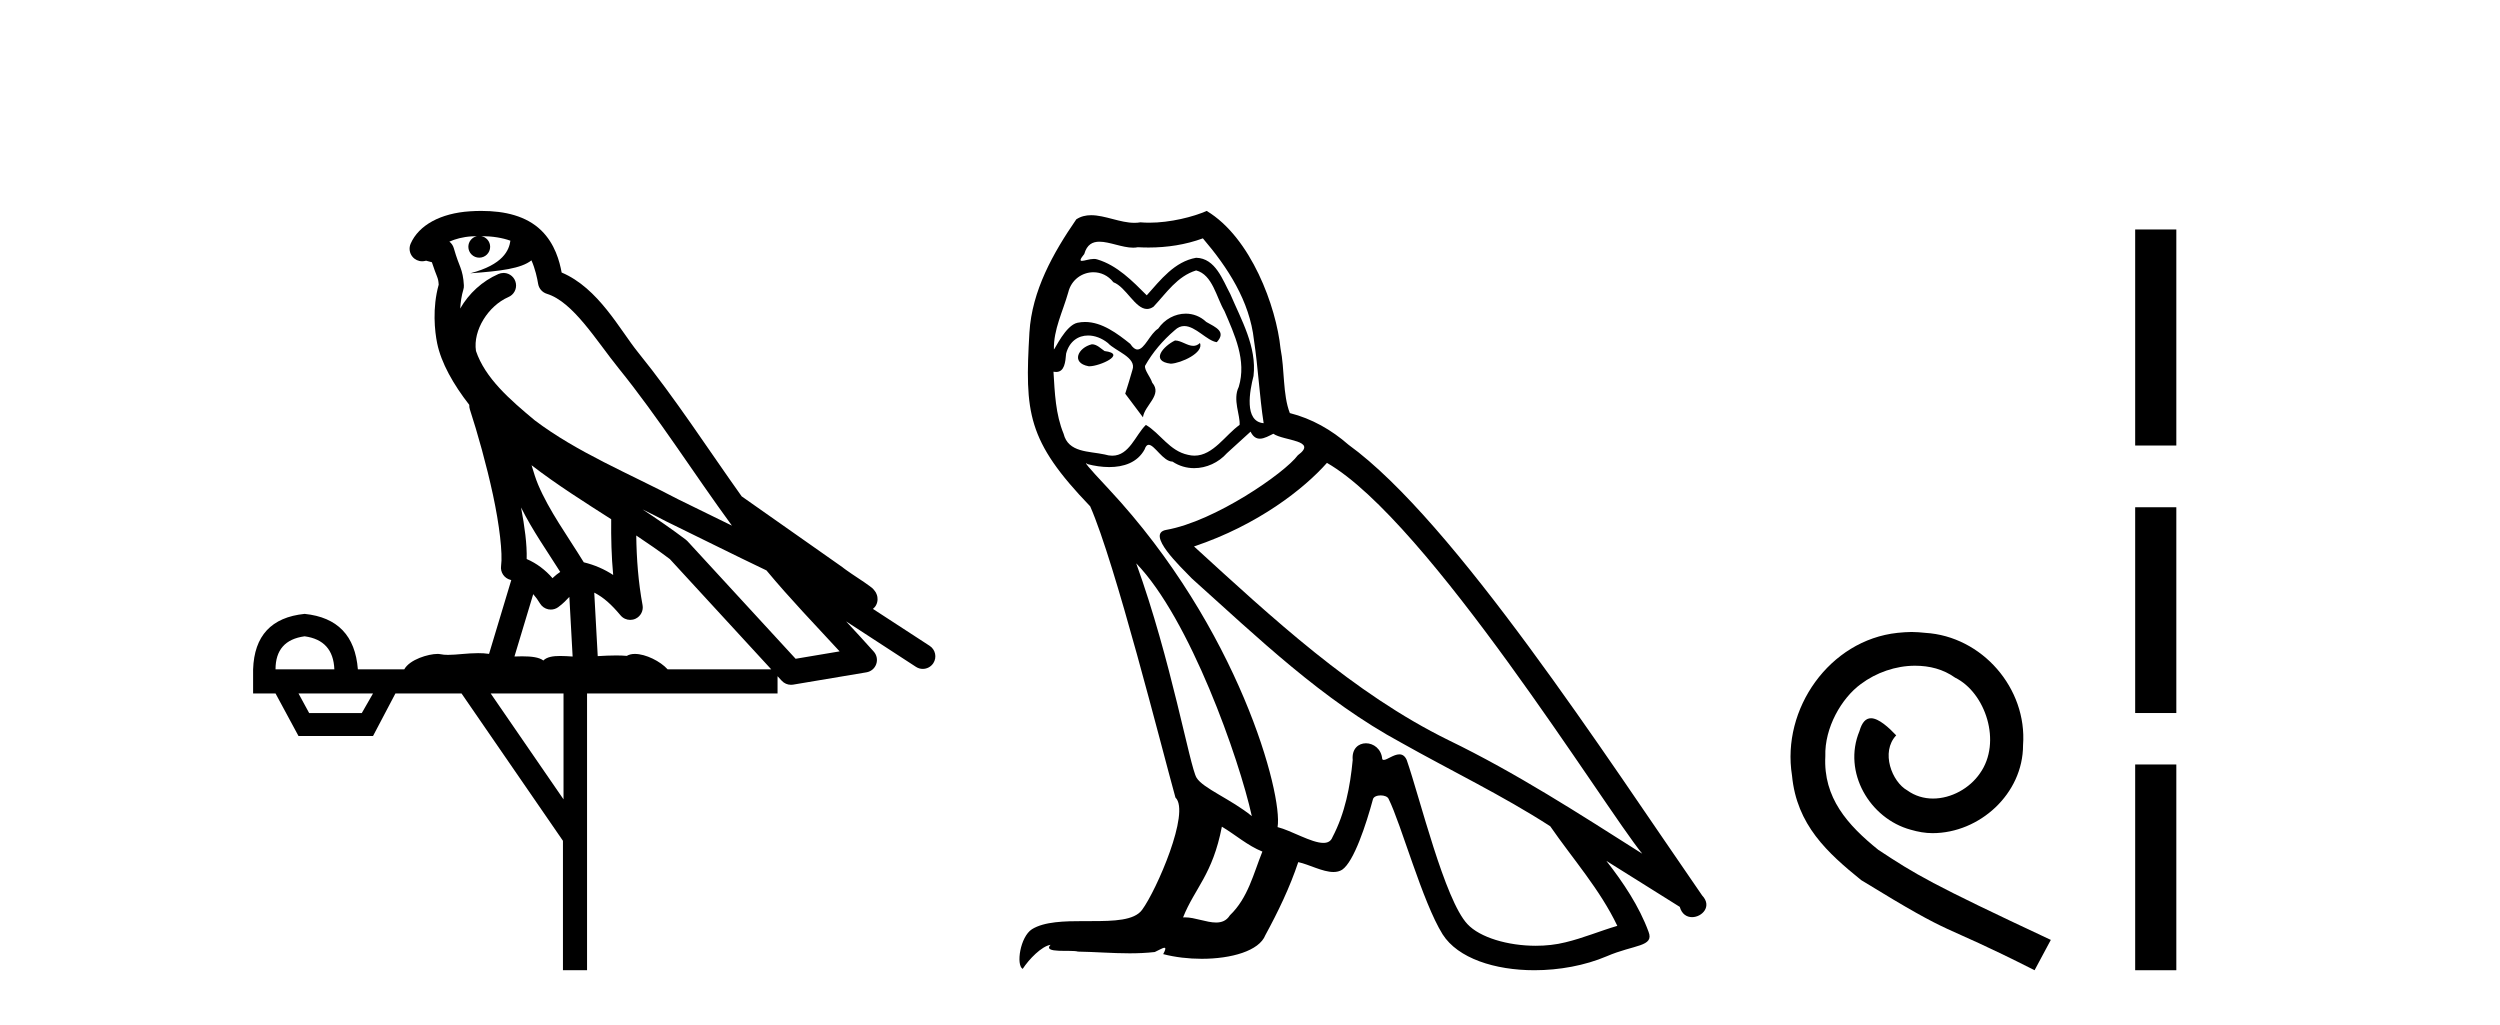 <?xml version='1.0' encoding='UTF-8' standalone='yes'?><svg xmlns='http://www.w3.org/2000/svg' xmlns:xlink='http://www.w3.org/1999/xlink' width='100.0' height='41.0' ><path d='M 19.248 9.444 C 19.702 9.448 20.1 9.513 20.416 9.628 C 20.363 10.005 20.131 10.588 18.808 10.932 C 20.039 10.843 20.843 10.742 21.258 10.414 C 21.408 10.752 21.49 11.134 21.525 11.353 C 21.556 11.541 21.691 11.696 21.874 11.752 C 22.928 12.075 23.854 13.629 24.743 14.728 C 26.345 16.707 27.731 18.912 29.278 21.026 C 28.564 20.676 27.851 20.326 27.134 19.976 C 25.141 18.928 23.094 18.102 21.386 16.81 C 20.393 15.983 19.409 15.129 19.039 14.04 C 18.912 13.201 19.54 12.229 20.335 11.883 C 20.552 11.792 20.677 11.563 20.635 11.332 C 20.594 11.1 20.398 10.928 20.163 10.918 C 20.155 10.918 20.148 10.918 20.141 10.918 C 20.069 10.918 19.999 10.933 19.933 10.963 C 19.298 11.24 18.753 11.735 18.408 12.342 C 18.425 12.085 18.461 11.822 18.534 11.585 C 18.551 11.529 18.559 11.47 18.555 11.411 C 18.539 11.099 18.486 10.882 18.417 10.698 C 18.348 10.514 18.274 10.35 18.151 9.924 C 18.121 9.821 18.059 9.73 17.975 9.665 C 18.211 9.561 18.507 9.477 18.864 9.454 C 18.936 9.449 19.005 9.449 19.075 9.447 L 19.075 9.447 C 18.88 9.49 18.734 9.664 18.734 9.872 C 18.734 10.112 18.93 10.307 19.17 10.307 C 19.411 10.307 19.606 10.112 19.606 9.872 C 19.606 9.658 19.451 9.481 19.248 9.444 ZM 21.262 18.609 C 22.284 19.396 23.376 20.083 24.448 20.769 C 24.44 21.509 24.458 22.253 24.527 22.999 C 24.178 22.771 23.795 22.6 23.351 22.492 C 22.691 21.42 21.967 20.432 21.524 19.384 C 21.433 19.167 21.347 18.896 21.262 18.609 ZM 20.842 20.299 C 21.303 21.223 21.891 22.054 22.409 22.877 C 22.309 22.944 22.22 23.014 22.148 23.082 C 22.129 23.099 22.119 23.111 22.102 23.128 C 21.817 22.8 21.47 22.534 21.067 22.361 C 21.083 21.773 20.987 21.065 20.842 20.299 ZM 25.703 20.376 L 25.703 20.376 C 26.032 20.539 26.36 20.703 26.681 20.872 C 26.685 20.874 26.69 20.876 26.694 20.878 C 28.011 21.52 29.326 22.18 30.658 22.816 C 31.597 23.947 32.61 24.996 33.585 26.055 C 32.998 26.154 32.412 26.252 31.825 26.351 C 30.383 24.783 28.942 23.216 27.5 21.648 C 27.48 21.626 27.458 21.606 27.434 21.588 C 26.872 21.162 26.289 20.763 25.703 20.376 ZM 21.329 23.766 C 21.427 23.877 21.518 24.001 21.602 24.141 C 21.675 24.261 21.795 24.345 21.932 24.373 C 21.965 24.38 21.999 24.383 22.032 24.383 C 22.137 24.383 22.24 24.35 22.326 24.288 C 22.537 24.135 22.665 23.989 22.774 23.876 L 22.905 26.261 C 22.736 26.25 22.565 26.239 22.405 26.239 C 22.124 26.239 21.876 26.275 21.734 26.42 C 21.565 26.29 21.261 26.253 20.883 26.253 C 20.786 26.253 20.684 26.256 20.578 26.26 L 21.329 23.766 ZM 12.186 25.452 C 12.948 25.556 13.344 25.997 13.374 26.774 L 11.021 26.774 C 11.021 25.997 11.409 25.556 12.186 25.452 ZM 25.45 21.42 L 25.45 21.42 C 25.912 21.727 26.364 22.039 26.796 22.365 C 28.148 23.835 29.499 25.304 30.85 26.774 L 26.706 26.774 C 26.418 26.454 25.831 26.157 25.396 26.157 C 25.273 26.157 25.162 26.181 25.073 26.235 C 24.935 26.223 24.79 26.218 24.641 26.218 C 24.406 26.218 24.159 26.23 23.909 26.245 L 23.77 23.705 L 23.77 23.705 C 24.149 23.898 24.457 24.18 24.825 24.618 C 24.923 24.734 25.065 24.796 25.209 24.796 C 25.281 24.796 25.355 24.78 25.423 24.748 C 25.629 24.651 25.744 24.427 25.702 24.203 C 25.532 23.286 25.463 22.359 25.45 21.42 ZM 14.921 27.738 L 14.472 28.522 L 12.366 28.522 L 11.94 27.738 ZM 22.541 27.738 L 22.541 31.974 L 19.627 27.738 ZM 19.26 8.437 C 19.244 8.437 19.228 8.437 19.211 8.437 C 19.076 8.438 18.939 8.443 18.801 8.452 L 18.8 8.452 C 17.629 8.528 16.75 9.003 16.425 9.749 C 16.35 9.923 16.378 10.125 16.5 10.271 C 16.597 10.387 16.738 10.451 16.885 10.451 C 16.924 10.451 16.962 10.447 17 10.438 C 17.03 10.431 17.036 10.427 17.042 10.427 C 17.048 10.427 17.054 10.432 17.092 10.441 C 17.129 10.449 17.191 10.467 17.275 10.489 C 17.366 10.772 17.437 10.942 17.477 11.049 C 17.522 11.17 17.536 11.213 17.548 11.386 C 17.287 12.318 17.389 13.254 17.486 13.729 C 17.647 14.516 18.134 15.378 18.771 16.194 C 18.769 16.255 18.774 16.316 18.794 16.375 C 19.102 17.319 19.462 18.6 19.719 19.795 C 19.976 20.99 20.113 22.136 20.043 22.638 C 20.008 22.892 20.17 23.132 20.419 23.194 C 20.43 23.197 20.44 23.201 20.451 23.203 L 19.562 26.155 C 19.417 26.133 19.271 26.126 19.125 26.126 C 18.692 26.126 18.265 26.195 17.922 26.195 C 17.809 26.195 17.705 26.187 17.613 26.167 C 17.582 26.16 17.543 26.157 17.498 26.157 C 17.14 26.157 16.39 26.375 16.17 26.774 L 14.315 26.774 C 14.211 25.429 13.501 24.69 12.186 24.555 C 10.856 24.69 10.169 25.429 10.124 26.774 L 10.124 27.738 L 11.021 27.738 L 11.94 29.441 L 14.921 29.441 L 15.817 27.738 L 18.461 27.738 L 22.518 33.632 L 22.518 38.809 L 23.482 38.809 L 23.482 27.738 L 31.102 27.738 L 31.102 27.048 C 31.158 27.109 31.214 27.17 31.27 27.23 C 31.366 27.335 31.5 27.392 31.64 27.392 C 31.667 27.392 31.695 27.39 31.722 27.386 C 32.701 27.221 33.68 27.057 34.658 26.893 C 34.839 26.863 34.989 26.737 35.049 26.564 C 35.11 26.392 35.072 26.2 34.95 26.064 C 34.584 25.655 34.214 25.253 33.843 24.854 L 33.843 24.854 L 36.638 26.674 C 36.722 26.729 36.817 26.756 36.911 26.756 C 37.075 26.756 37.236 26.675 37.333 26.527 C 37.484 26.295 37.418 25.984 37.186 25.833 L 34.917 24.356 C 34.965 24.317 35.011 24.268 35.045 24.202 C 35.127 24.047 35.105 23.886 35.078 23.803 C 35.051 23.72 35.022 23.679 34.998 23.647 C 34.905 23.519 34.856 23.498 34.79 23.446 C 34.723 23.395 34.649 23.343 34.568 23.288 C 34.407 23.178 34.221 23.056 34.061 22.949 C 33.901 22.842 33.751 22.73 33.746 22.726 C 33.73 22.711 33.713 22.698 33.696 22.686 C 32.358 21.745 31.02 20.805 29.683 19.865 C 29.678 19.862 29.674 19.86 29.669 19.857 C 28.31 17.95 27.024 15.95 25.524 14.096 C 24.793 13.194 23.941 11.524 22.466 10.901 C 22.384 10.459 22.201 9.754 21.65 9.217 C 21.054 8.638 20.193 8.437 19.26 8.437 Z' style='fill:#000000;stroke:none' /><path d='M 47.001 13.619 C 46.545 13.839 45.988 14.447 46.832 14.548 C 47.237 14.531 48.166 14.109 47.997 13.721 L 47.997 13.721 C 47.909 13.804 47.821 13.834 47.731 13.834 C 47.492 13.834 47.246 13.619 47.001 13.619 ZM 43.675 13.771 C 43.118 13.906 42.831 14.514 43.54 14.649 C 43.552 14.65 43.564 14.651 43.577 14.651 C 43.985 14.651 45.098 14.156 44.182 14.042 C 44.03 13.94 43.878 13.771 43.675 13.771 ZM 48.115 9.534 C 49.111 10.699 49.989 12.049 50.158 13.603 C 50.327 14.717 50.377 15.831 50.546 16.928 C 49.753 16.861 49.989 15.628 50.141 15.038 C 50.276 13.873 49.651 12.792 49.212 11.762 C 48.909 11.205 48.622 10.328 47.845 10.311 C 46.984 10.463 46.427 11.189 45.87 11.813 C 45.296 11.239 44.688 10.615 43.895 10.378 C 43.853 10.363 43.807 10.357 43.758 10.357 C 43.58 10.357 43.372 10.435 43.276 10.435 C 43.193 10.435 43.194 10.377 43.371 10.159 C 43.479 9.78 43.701 9.668 43.977 9.668 C 44.378 9.668 44.892 9.907 45.326 9.907 C 45.391 9.907 45.454 9.901 45.515 9.889 C 45.658 9.897 45.801 9.901 45.944 9.901 C 46.682 9.901 47.422 9.789 48.115 9.534 ZM 47.845 10.817 C 48.503 10.986 48.655 11.898 48.976 12.438 C 49.381 13.383 49.871 14.413 49.55 15.476 C 49.297 15.983 49.618 16.624 49.584 16.996 C 49.021 17.391 48.526 18.226 47.779 18.226 C 47.697 18.226 47.612 18.216 47.524 18.194 C 46.781 18.042 46.41 17.333 45.836 16.996 C 45.42 17.397 45.175 18.228 44.49 18.228 C 44.396 18.228 44.294 18.212 44.182 18.178 C 43.557 18.042 42.73 18.11 42.544 17.35 C 42.223 16.574 42.19 15.713 42.139 14.869 L 42.139 14.869 C 42.176 14.876 42.21 14.879 42.242 14.879 C 42.584 14.879 42.615 14.483 42.645 14.143 C 42.777 13.649 43.131 13.42 43.524 13.42 C 43.789 13.42 44.072 13.524 44.317 13.721 C 44.604 14.042 45.482 14.295 45.296 14.801 C 45.211 15.105 45.11 15.426 45.009 15.747 L 45.718 16.692 C 45.785 16.202 46.511 15.797 46.089 15.308 C 46.022 15.088 45.769 14.801 45.802 14.632 C 46.106 14.092 46.511 13.619 46.984 13.214 C 47.112 13.09 47.241 13.042 47.371 13.042 C 47.824 13.042 48.279 13.635 48.672 13.687 C 49.06 13.265 48.638 13.096 48.25 12.877 C 48.01 12.65 47.719 12.546 47.429 12.546 C 47.006 12.546 46.586 12.766 46.326 13.147 C 46.005 13.339 45.782 13.98 45.5 13.98 C 45.411 13.98 45.317 13.917 45.211 13.755 C 44.696 13.342 44.078 12.879 43.403 12.879 C 43.303 12.879 43.203 12.889 43.101 12.91 C 42.624 13.009 42.194 13.976 42.158 13.976 C 42.157 13.976 42.156 13.975 42.156 13.974 C 42.139 13.181 42.51 12.472 42.73 11.695 C 42.852 11.185 43.29 10.89 43.736 10.89 C 44.027 10.89 44.323 11.016 44.536 11.29 C 45.039 11.476 45.407 12.359 45.88 12.359 C 45.963 12.359 46.049 12.332 46.14 12.269 C 46.663 11.712 47.085 11.053 47.845 10.817 ZM 45.448 22.533 C 47.592 24.744 49.567 30.349 50.073 32.645 C 49.246 31.97 48.115 31.531 47.862 31.109 C 47.592 30.67 46.849 26.399 45.448 22.533 ZM 53.078 18.515 C 57.13 20.845 64.186 32.307 65.689 34.148 C 63.157 32.544 60.658 30.923 57.94 29.606 C 54.125 27.733 50.867 24.694 47.761 21.858 C 50.327 20.997 52.167 19.545 53.078 18.515 ZM 48.875 33.067 C 49.415 33.388 49.905 33.827 50.495 34.063 C 50.141 34.941 49.921 35.92 49.196 36.612 C 49.059 36.832 48.865 36.901 48.642 36.901 C 48.258 36.901 47.792 36.694 47.402 36.694 C 47.375 36.694 47.348 36.695 47.322 36.697 C 47.794 35.515 48.503 34.992 48.875 33.067 ZM 50.023 17.266 C 50.125 17.478 50.255 17.547 50.394 17.547 C 50.576 17.547 50.771 17.427 50.934 17.35 C 51.339 17.637 52.741 17.604 51.913 18.211 C 51.39 18.92 48.593 20.854 46.651 21.195 C 45.812 21.342 47.22 22.668 47.676 23.141 C 50.31 25.504 52.893 28.003 56.049 29.708 C 58.025 30.822 60.101 31.818 62.009 33.05 C 62.92 34.367 64.001 35.582 64.693 37.034 C 64.001 37.237 63.325 37.524 62.616 37.693 C 62.242 37.787 61.837 37.831 61.431 37.831 C 60.316 37.831 59.195 37.499 58.7 36.967 C 57.788 36.005 56.792 31.902 56.269 30.4 C 56.194 30.231 56.089 30.174 55.974 30.174 C 55.746 30.174 55.482 30.397 55.351 30.397 C 55.325 30.397 55.304 30.388 55.29 30.366 C 55.256 29.95 54.936 29.731 54.638 29.731 C 54.342 29.731 54.066 29.946 54.108 30.4 C 54.007 31.463 53.804 32.527 53.298 33.489 C 53.236 33.653 53.106 33.716 52.935 33.716 C 52.456 33.716 51.651 33.221 51.103 33.084 C 51.323 31.784 49.55 25.133 44.35 19.562 C 44.169 19.365 43.376 18.53 43.446 18.53 C 43.454 18.53 43.473 18.541 43.506 18.566 C 43.772 18.635 44.072 18.683 44.369 18.683 C 44.938 18.683 45.497 18.508 45.785 17.975 C 45.829 17.843 45.884 17.792 45.949 17.792 C 46.18 17.792 46.529 18.464 46.9 18.464 C 47.168 18.643 47.468 18.726 47.767 18.726 C 48.256 18.726 48.742 18.504 49.077 18.127 C 49.398 17.84 49.702 17.553 50.023 17.266 ZM 48.267 8.437 C 47.737 8.673 46.807 8.908 45.973 8.908 C 45.852 8.908 45.733 8.903 45.617 8.893 C 45.537 8.907 45.457 8.913 45.376 8.913 C 44.808 8.913 44.196 8.608 43.646 8.608 C 43.437 8.608 43.236 8.652 43.051 8.774 C 42.122 10.125 41.278 11.627 41.177 13.299 C 40.991 16.506 41.075 17.62 43.608 20.254 C 44.604 22.516 46.461 29.893 47.018 31.902 C 47.626 32.476 46.258 35.616 45.684 36.393 C 45.372 36.823 44.549 36.844 43.665 36.844 C 43.569 36.844 43.472 36.844 43.375 36.844 C 42.58 36.844 41.775 36.861 41.278 37.169 C 40.805 37.473 40.637 38.604 40.907 38.756 C 41.16 38.368 41.666 37.845 42.021 37.794 L 42.021 37.794 C 41.683 38.148 42.865 37.98 43.118 38.064 C 43.801 38.075 44.492 38.133 45.185 38.133 C 45.52 38.133 45.855 38.119 46.191 38.081 C 46.343 38.014 46.505 37.911 46.576 37.911 C 46.632 37.911 46.632 37.973 46.528 38.165 C 47.006 38.29 47.543 38.352 48.068 38.352 C 49.249 38.352 50.368 38.037 50.614 37.406 C 51.12 36.477 51.593 35.498 51.93 34.485 C 52.361 34.577 52.903 34.88 53.338 34.88 C 53.465 34.88 53.583 34.854 53.686 34.789 C 54.159 34.468 54.648 32.966 54.918 31.97 C 54.944 31.866 55.085 31.816 55.227 31.816 C 55.364 31.816 55.502 31.862 55.543 31.953 C 56.049 32.966 56.894 36.072 57.704 37.372 C 58.315 38.335 59.797 38.809 61.374 38.809 C 62.367 38.809 63.397 38.622 64.271 38.25 C 65.368 37.777 66.178 37.878 65.942 37.271 C 65.571 36.258 64.929 35.295 64.254 34.435 L 64.254 34.435 C 65.233 35.042 66.212 35.667 67.191 36.275 C 67.272 36.569 67.475 36.686 67.682 36.686 C 68.082 36.686 68.497 36.252 68.086 35.819 C 64.254 30.282 58.16 20.845 53.939 17.789 C 53.264 17.198 52.471 16.743 51.593 16.523 C 51.306 15.78 51.39 14.784 51.221 13.94 C 51.052 12.269 50.04 9.5 48.267 8.437 Z' style='fill:#000000;stroke:none' /><path d='M 76.463 25.279 C 76.276 25.279 76.088 25.297 75.9 25.314 C 73.183 25.604 71.253 28.354 71.68 31.019 C 71.868 33.001 73.098 34.111 74.448 35.205 C 78.462 37.665 77.335 36.759 81.383 38.809 L 82.033 37.596 C 77.215 35.341 76.634 34.983 75.131 33.992 C 73.901 33.001 72.927 31.908 73.013 30.251 C 72.978 29.106 73.662 27.927 74.431 27.364 C 75.046 26.902 75.831 26.629 76.6 26.629 C 77.181 26.629 77.728 26.766 78.206 27.107 C 79.419 27.705 80.085 29.687 79.197 30.934 C 78.787 31.532 78.052 31.942 77.318 31.942 C 76.959 31.942 76.6 31.839 76.293 31.617 C 75.678 31.276 75.216 30.08 75.848 29.414 C 75.558 29.106 75.148 28.73 74.841 28.73 C 74.636 28.73 74.482 28.884 74.379 29.243 C 73.696 30.883 74.789 32.745 76.429 33.189 C 76.72 33.274 77.01 33.326 77.301 33.326 C 79.18 33.326 80.922 31.754 80.922 29.807 C 81.093 27.534 79.282 25.45 77.01 25.314 C 76.839 25.297 76.651 25.279 76.463 25.279 Z' style='fill:#000000;stroke:none' /><path d='M 85.407 9.179 L 85.407 17.821 L 87.053 17.821 L 87.053 9.179 L 85.407 9.179 M 85.407 20.29 L 85.407 28.521 L 87.053 28.521 L 87.053 20.29 L 85.407 20.29 M 85.407 30.579 L 85.407 38.809 L 87.053 38.809 L 87.053 30.579 L 85.407 30.579 Z' style='fill:#000000;stroke:none' /></svg>